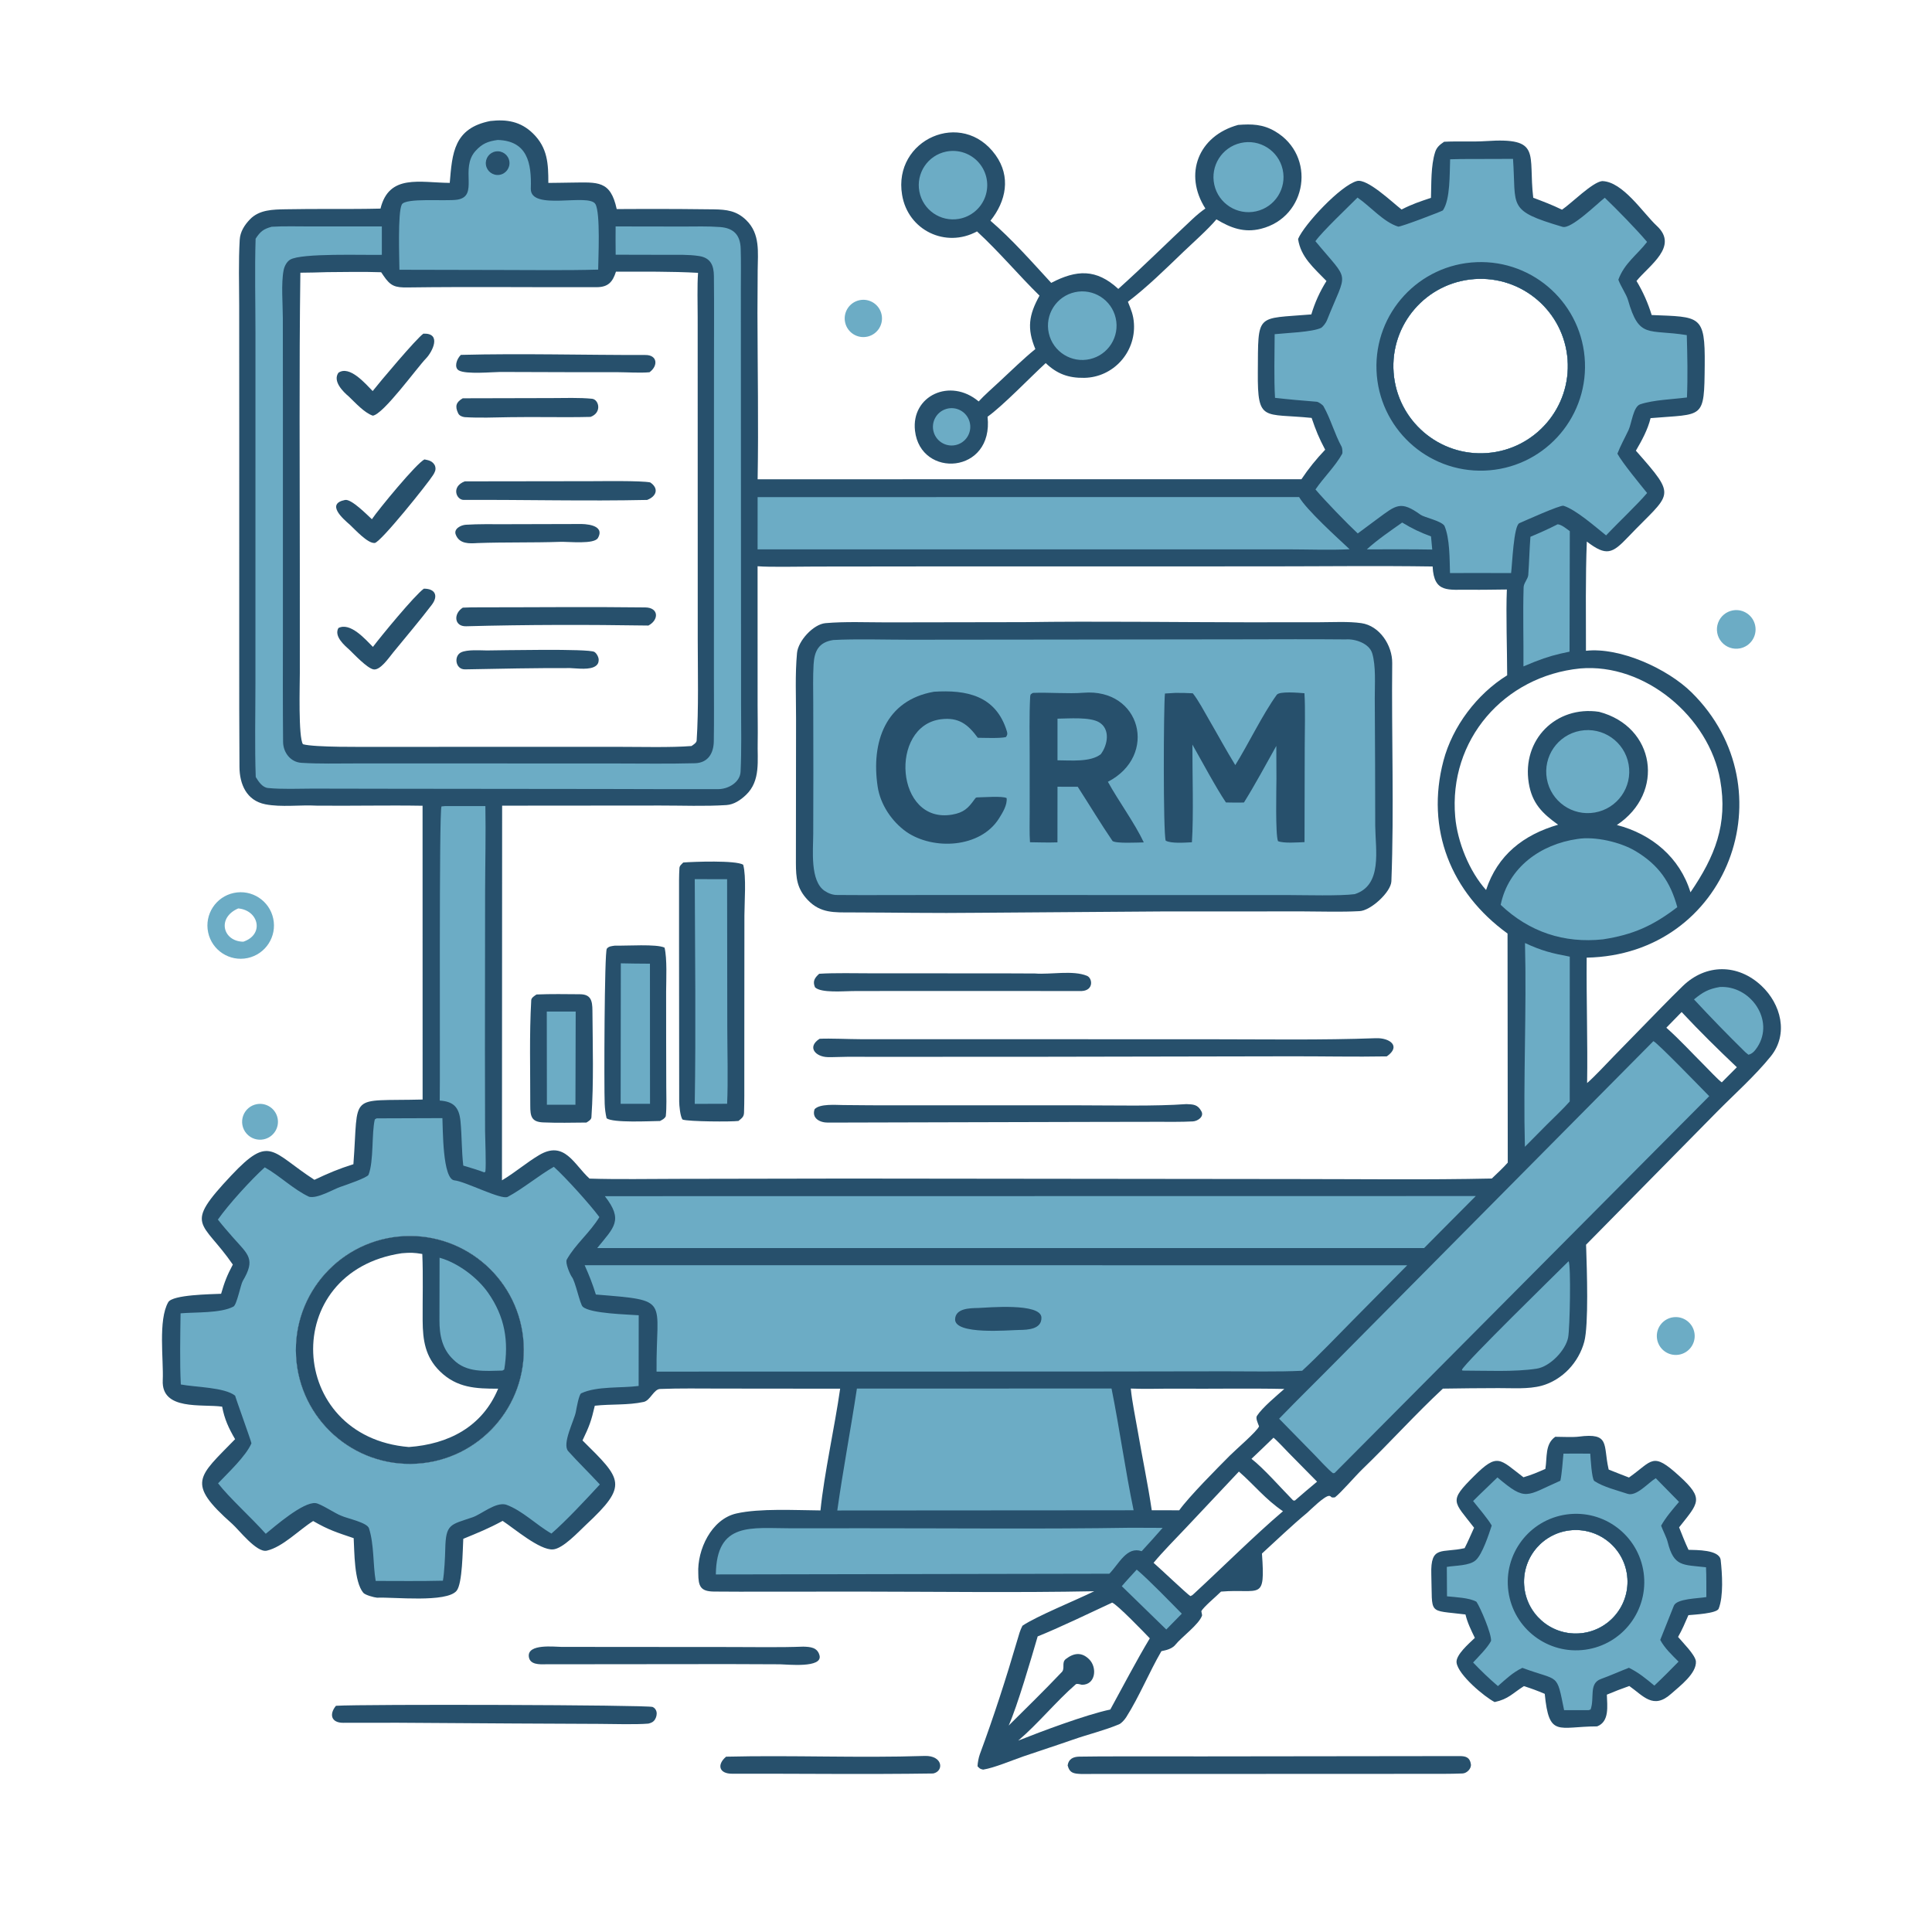 <?xml version="1.0" encoding="utf-8" ?><svg xmlns="http://www.w3.org/2000/svg" xmlns:xlink="http://www.w3.org/1999/xlink" width="1024" height="1024" viewBox="0 0 1024 1024"><path fill="#27506C" d="M259.907 64.129C268.514 63.148 275.916 64.321 282.456 70.695C290.284 78.324 290.643 86.808 290.632 96.952C294.686 96.944 298.981 96.818 303.04 96.78C316.831 96.651 323.56 95.485 326.869 110.813L340.586 110.756C353.148 110.719 365.733 110.781 378.283 110.958C385.166 111.055 390.387 111.714 395.479 116.64C403.029 123.943 401.668 133.741 401.586 143.244L401.465 165.945C401.525 195.055 402.069 224.969 401.561 254.023L689.78 254.014C693.595 248.304 697.633 243.328 702.369 238.355C699.029 232.021 697.499 228.306 695.189 221.502C669.663 218.922 666.492 223.95 666.676 197.483C666.897 165.526 665.415 169.126 695.024 166.648C696.92 160.353 699.56 154.499 703.056 148.941C696.362 141.983 689.433 136.332 688.008 126.674C691.222 118.958 710.572 98.247 719.193 95.952C724.684 94.49 737.856 107.175 742.861 111.044C748.638 108.103 752.332 106.922 758.442 104.864C758.691 97.312 758.341 87.9 760.651 80.63C761.493 77.979 763.168 76.661 765.408 75.138C772.424 74.763 780.894 75.236 787.55 74.786C817.499 72.76 809.859 81.441 812.652 104.814C818.154 106.893 822.593 108.555 827.897 111.138C832.864 107.81 843.996 96.524 849.169 95.98C860.176 96.214 870.916 113.013 878.164 119.736C889.89 130.612 874.171 140.558 867.383 148.914C870.805 154.585 873.487 160.646 875.423 166.975C901.139 168.021 903.784 166.819 903.536 193.419C903.264 222.662 903.141 219.221 874.835 221.621C873.37 227.689 870.172 233.538 867.053 238.869C889.487 264.343 885.795 260.616 862.864 284.691C854.544 293.426 851.441 294.976 841.046 287.038C840.305 305.315 840.587 326.578 840.588 344.926C858.685 342.913 883.905 354.465 896.62 367.032C948.526 418.337 915.818 506.14 840.97 507.572C840.771 529.586 841.551 552.203 841.204 574.037C845.228 570.573 851.473 563.785 855.346 559.809L880.742 533.797C884.43 530.031 888.12 526.296 891.906 522.63C904.178 510.746 921.049 510.76 933.534 522.412C943.968 532.151 948.104 548.04 938.552 559.881C930.225 570.204 919.406 579.802 910.031 589.293L840.638 659.729L840.72 661.799C841.075 672.706 842.089 702.155 839.694 711.142C838.249 716.562 835.329 721.687 831.461 725.745C827.618 729.777 822.512 733.001 817.119 734.463C810 736.394 801.558 735.685 794.214 735.728C784.4 735.786 774.588 735.803 764.776 735.996C750.483 749.257 736.334 764.978 722.188 778.6C718.427 782.222 710.888 791.029 707.574 793.604C705.018 794.034 705.823 793.028 704.592 792.853C702.308 792.528 694.65 800.173 692.794 801.837C685.135 808.154 676.297 816.593 668.86 823.409C670.67 849.067 668.064 841.852 647.165 843.584C644.797 845.991 637.778 851.792 636.73 853.998C636.778 854.207 637.184 856.07 637.124 856.246C635.496 861.023 626.349 867.571 622.968 871.767C620.61 874.691 615.71 874.912 615.541 875.203C609.057 886.364 603.887 899.152 596.941 910.113C595.955 911.67 594.268 913.439 593.123 913.918C585.375 917.165 576.791 919.218 568.817 922.008C560.064 925.071 551.321 927.869 542.572 930.871C536.565 932.932 527.017 937.006 521.069 937.936C519.273 937.495 519.349 937.426 518.103 936.162C518.164 934.306 518.711 931.476 519.364 929.711C526.754 909.752 533.283 889.517 539.259 869.091C540.03 866.457 540.637 864.131 541.919 861.675C549.304 856.633 570.639 847.996 579.938 843.393C538.933 844.2 496.962 843.612 455.879 843.58L405.345 843.619C396.368 843.629 387.405 843.655 378.429 843.558C371.332 843.481 370.129 840.856 370.103 833.939C369.488 821.477 377.013 805.199 390.281 802.178C402.66 799.36 421.691 800.466 434.868 800.554C436.827 781.023 442.423 756.271 445.294 736.036L381.375 735.972C371.063 735.967 360.281 735.771 349.975 736.181C346.528 736.174 344.717 742.277 341.193 743.047C332.774 744.887 323.883 744.1 315.254 745.067C313.349 753.268 312.39 755.837 308.739 763.467C329.67 784.175 333.254 787.052 310.532 808.221C306.598 811.886 298.416 820.839 293.083 821.225C286.06 821.733 272.551 810.134 266.402 806.101C258.944 810.153 253.386 812.376 245.551 815.603C245.206 821.509 245.136 839.29 242.027 843.124C236.75 849.63 208.387 846.393 199.866 846.811C198.288 846.686 193.542 845.409 192.551 844.208C187.622 838.234 187.89 822.331 187.454 815.258C178.512 812.21 174.331 810.994 165.984 806.181C158.353 810.96 149.954 819.881 141.432 821.882C136.04 823.149 126.636 810.835 123.09 807.692C98.404 785.812 105.103 782.907 124.607 762.791C121.192 756.956 118.98 752.161 117.74 745.555C107.06 744.047 85.501 747.824 86.258 731.586C86.763 720.746 83.727 699.68 89.17 690.193C91.472 686.18 111.635 685.997 117.192 685.729C119.035 679.386 120.314 676.065 123.404 670.247C107.107 646.559 96.842 650.363 122.597 622.998C143.179 601.13 143.747 610.485 166.643 625.326C174.29 621.725 179.403 619.542 187.31 617.059C190.238 578.515 183.988 583.793 223.994 582.778L223.969 427.063C205.336 426.741 186.454 427.201 167.785 427.01C159.111 426.524 149.112 427.958 140.643 426.292C130.575 424.312 126.993 415.525 126.925 406.549C126.769 385.947 126.795 365.505 126.795 344.979L126.805 227.619L126.775 162.007C126.745 150.438 126.381 138.621 127.053 127.078C127.306 122.833 129.556 119.323 132.422 116.316C137.396 111.098 144.639 111.06 151.25 110.921C168.04 110.569 184.9 110.975 201.673 110.56C206.201 92.077 222.533 96.813 238.375 96.935C239.692 81.206 240.474 67.932 259.907 64.129ZM266.141 427.019L266.053 625.585L266.726 625.182C273.258 621.234 279.081 616.19 285.687 612.255C299.226 604.19 304.207 617.201 312.456 624.683C327.616 625.158 344.102 624.83 359.419 624.819L449.225 624.661L686.375 624.92C720.703 624.92 756.495 625.393 790.685 624.641C793.331 622.091 796.803 618.91 799.144 616.21L799.029 494.795C768.996 473.052 755.512 439.453 765.06 403.224C769.859 385.019 782.85 367.816 798.833 357.932C798.815 344.567 798.126 325.156 798.668 312.446C792.189 312.496 785.622 312.662 779.146 312.574C767.647 312.417 760.024 314.584 759.318 300.248C730.137 299.814 700.389 300.187 671.138 300.195L505.568 300.2L432.096 300.285C425.238 300.259 407.836 300.69 401.533 300.115L401.547 373.993C401.564 380.328 401.703 386.805 401.593 393.073C401.325 402.907 403.334 413.79 395.36 421.351C392.498 424.065 389.006 426.444 384.995 426.702C373.519 427.44 361.57 426.931 350.058 426.951L266.141 427.019ZM369.979 144.609C356.038 143.82 340.483 143.988 326.465 144.001C324.729 149.464 322.34 152.192 316.269 152.212C282.875 152.321 249.476 151.91 216.081 152.351C209.382 152.44 207.002 151.67 203.215 146.051L202.025 144.289C192.58 143.972 182.902 144.161 173.435 144.237C168.745 144.355 163.876 144.548 159.199 144.541C158.509 196.011 158.908 248.192 158.905 299.713L158.915 356.87C158.918 362.6 158.048 390.837 160.579 394.458C166.753 396.177 192.561 395.846 200.037 395.853L260.934 395.85L328.119 395.84C339.379 395.835 355.63 396.279 366.504 395.405C367.5 394.73 369.16 393.696 369.237 392.545C370.333 376.246 369.834 355.124 369.817 339.101L369.79 209.539L369.781 168.227C369.779 161.094 369.481 151.468 369.979 144.609ZM220.738 775.793C253.966 773.858 279.365 745.406 277.533 712.173C275.7 678.939 247.327 653.452 214.089 655.182C180.704 656.919 155.081 685.443 156.921 718.822C158.761 752.201 187.365 777.736 220.738 775.793ZM788.263 240.122C813.688 238.181 832.74 216.021 830.846 190.593C828.952 165.164 806.828 146.071 781.396 147.918C755.898 149.769 736.743 171.965 738.642 197.46C740.541 222.955 762.772 242.068 788.263 240.122ZM680.003 800.993C670.595 794.599 664.782 787.048 656.644 779.961L628.6 809.751C623.304 815.372 616.226 822.483 611.417 828.33C614.678 831.125 629.325 845.039 630.932 845.965C632.074 845.462 632.008 845.487 632.911 844.617C647.668 831.021 665.132 813.609 680.003 800.993ZM663.31 773.203C669.845 778.265 679.229 788.998 685.386 795.242C685.683 795.278 685.979 795.314 686.275 795.35C690.164 792.008 694.102 788.545 698.073 785.315L683.23 770.26C681.569 768.559 676.655 763.279 674.983 762.007C671.125 765.707 667.212 769.569 663.31 773.203ZM847.502 377.271C877.342 385.075 882.698 420.197 856.977 437.271C875.421 442.041 890.339 454.475 895.988 472.948C908.904 454.025 915.886 436.896 911.748 413.482C905.825 379.973 871.793 351.309 837.459 354.301C797.128 358.376 767.698 392.178 771.294 432.982C772.456 446.158 778.734 461.825 787.647 471.715C793.733 453.166 807.486 442.458 825.829 437.118C817.367 431.059 812.007 425.733 810.272 415.012C806.568 392.121 824.688 373.866 847.502 377.271ZM549.991 867.325C546.648 878.779 539.194 904.377 534.614 914.587C543.821 905.435 553.502 896.005 562.453 886.555C564.867 884.559 562.362 881.276 564.929 879.299C569.19 876.018 573.302 875.55 577.239 879.42C581.719 883.825 580.692 893.088 573.412 892.961C572.539 892.794 570.788 892.191 570.183 892.717C559.661 901.881 550.256 913.559 539.672 922.565C551.838 917.713 575.472 908.845 588.486 906.081C595.215 893.811 602.296 880.206 609.423 868.345C606.617 865.429 592.35 850.576 589.464 849.421C578.635 854.474 560.741 863.05 549.991 867.325ZM883.198 544.707C890.223 550.921 896.751 558.102 903.395 564.708C905.095 566.398 910.886 572.574 912.58 573.674L920.568 565.657C910.092 555.712 901.208 546.968 891.296 536.399L883.198 544.707ZM599.341 735.968C600.055 743.168 601.699 750.697 602.916 757.86C605.307 771.933 608.369 786.35 610.45 800.459L625.004 800.49C630.32 793.097 645.153 778.221 651.833 771.495C654.767 768.516 666.444 758.506 667.32 755.978C666.709 754.323 665.393 751.695 666.208 750.437C669.075 746.015 676.817 739.616 680.699 736.173C661.722 735.758 642.552 736.176 623.564 736.015C615.887 735.95 606.9 736.31 599.341 735.968Z"/><path fill="#27506C" d="M542.758 329.754C581.565 329.163 622.74 329.818 661.668 329.832L699.404 329.8C706.446 329.787 714.702 329.304 721.536 330.279C731.247 331.665 737.997 342.072 737.9 351.427C737.498 389.948 738.934 428.643 737.464 467.094C737.245 472.824 726.415 482.802 720.454 482.926C710.804 483.458 700.608 483.082 690.76 483.063L616.25 483.086L518.468 483.796C496.054 484.084 473.557 483.646 451.177 483.604C442.142 483.587 434.907 484.055 428.226 477.11C422.327 470.977 421.887 465.288 421.847 457.488L421.927 381.077C421.941 369.518 421.367 357.511 422.433 346.111C423.037 339.653 431.089 330.852 437.5 330.285C447.952 329.361 459.497 329.879 470.017 329.874L542.758 329.754Z"/><path fill="#6CACC5" d="M441.621 339.225C453.409 338.556 470.157 339.078 482.263 339.067L560.235 338.986L659.645 338.86C677.505 338.832 695.339 338.735 713.228 338.904C718.14 338.504 725.687 340.947 727.292 346.24C729.34 352.994 728.634 362.817 728.658 370.031L728.826 404.329L728.897 437.711C729.015 450.499 732.864 469.193 718.02 473.917C710.257 474.945 691.783 474.418 682.95 474.402L616.999 474.392L495.379 474.371C478.247 474.32 460.995 474.521 443.867 474.364C441.433 474.418 439.115 473.548 437.105 472.206C429.234 466.949 431.012 450.533 431.029 441.965L431.097 409.268L431.036 372.242C431.019 365.598 430.825 358.775 431.218 352.146C431.649 344.874 434.058 340.395 441.621 339.225Z"/><path fill="#27506C" d="M654.723 405.517C661.415 394.854 669.219 378.577 676.711 368.252C678.148 366.271 688.307 367.188 691.381 367.431C691.907 375.319 691.53 387.661 691.529 396.03L691.425 446.341C687.891 446.476 680.249 447.076 677.36 445.822C675.928 442.239 676.522 418.106 676.538 412.75L676.47 395.358C671.017 405.061 665.179 415.979 659.318 425.337C656.181 425.467 652.922 425.361 649.774 425.317C644.68 417.848 636.763 403.017 631.992 394.635C631.952 409.883 632.692 431.872 631.741 446.418C628.206 446.587 620.61 447.195 617.842 445.551C616.455 441.206 616.712 374.865 617.44 367.58C619.276 367.437 621.178 367.352 623.022 367.244C626.174 367.195 629.065 367.324 632.21 367.461C635.093 371.019 638.328 377.195 640.687 381.246C645.391 389.325 649.818 397.539 654.723 405.517Z"/><path fill="#27506C" d="M547.492 367.251C555.796 366.884 566.333 367.822 574.161 367.172C604.765 364.629 613.972 400.56 587.206 414.363C592.826 424.589 601.376 436.171 606.236 446.493C603.14 446.531 591.492 447.178 589.659 445.742C583.625 436.921 577.136 426.174 571.226 417.011L560.5 416.981L560.471 446.471C555.643 446.631 550.753 446.491 545.918 446.41C545.572 442.06 545.756 434.949 545.755 430.466L545.754 400.75C545.744 390.822 545.48 379.248 546.012 369.241C546.087 367.824 546.536 367.852 547.492 367.251Z"/><path fill="#6CACC5" d="M560.5 380.909C566.449 380.853 577.652 379.904 582.542 382.821C588.6 386.434 587.15 394.79 583.452 399.731C578.023 404.051 567.497 402.996 560.492 402.974L560.5 380.909Z"/><path fill="#27506C" d="M495.001 366.638C512.045 365.538 527.91 368.494 533.694 387.705C534.095 389.038 533.877 389.62 533.167 390.654C530.276 391.424 521.814 391.069 518.245 391.035C513.002 383.861 508.077 380.049 498.725 381.223C471.092 384.693 474.518 437.04 504.736 431.749C510.703 430.704 513.148 428.417 516.434 423.779C516.956 423.134 517.121 422.647 517.851 422.641C520.946 422.615 531.459 421.787 533.534 423.009C533.936 426.697 531.411 430.725 529.495 433.78C519.641 449.498 494.711 450.76 480.393 440.898C472.611 435.36 466.582 426.373 465.165 416.859C461.648 393.264 469.354 371.123 495.001 366.638Z"/><path fill="#27506C" d="M362.149 457.142C367.662 456.717 389.909 455.892 393.9 458.31C395.631 464.485 394.573 478.129 394.554 485.152L394.515 535.851L394.5 571.592C394.496 577.568 394.562 583.753 394.351 589.729C394.271 592.003 393.123 592.688 391.393 594.125C387.999 594.614 364.876 594.512 361.775 593.389C360.516 591.827 359.993 585.87 359.988 583.802C359.924 556.057 359.921 528.218 359.91 500.483L359.911 473.073C359.914 468.925 359.842 464.254 360.114 460.094C360.199 458.788 361.157 458.187 362.149 457.142Z"/><path fill="#6CACC5" d="M368.239 465.964L385.38 465.991L385.476 544.504C385.492 556.838 385.951 572.996 385.392 585.022L368.228 585.084C368.87 545.984 368.368 505.167 368.239 465.964Z"/><path fill="#27506C" d="M325.963 501.205C331.964 501.383 348.097 500.215 352.233 502.273C353.639 508.158 353.097 519.077 353.06 525.61L353.073 551.13L353.132 575.839C353.15 580.547 353.395 587.098 352.875 591.65C352.107 593.071 351.242 593.353 349.824 594.151C344.245 594.217 324.984 595.245 321.503 592.711C320.919 590.174 320.604 587.672 320.499 585.073C320.132 576.076 320.343 504.578 321.619 502.845C322.628 501.477 324.409 501.439 325.963 501.205Z"/><path fill="#6CACC5" d="M329.05 510.582C334.146 510.728 339.375 510.722 344.484 510.776L344.522 585.054L328.959 585.04L329.05 510.582Z"/><path fill="#27506C" d="M434.387 550.577C439.82 550.288 450.013 550.785 456.067 550.793L507.788 550.801L641.87 550.831C670.73 550.841 700.387 551.33 729.27 550.271C736.473 550.007 742.829 554.424 735.032 559.906C718.434 560.224 700.481 559.814 683.705 559.866L550.309 560.11L471.969 560.137L449.128 560.121C445.678 560.135 442.098 560.368 438.675 560.293C432.408 560.156 427.484 555.057 434.387 550.577Z"/><path fill="#27506C" d="M284.365 527.096C291.979 526.771 299.783 526.913 307.407 526.969C313.171 527.011 313.965 530.365 314 535.603C314.126 554.387 314.743 573.493 313.463 592.209C313.375 593.493 311.789 594.377 310.809 594.973C303.145 595.041 295.494 595.228 287.836 594.898C281.658 594.632 281.042 591.6 281.053 586.037C281.093 567.437 280.521 548.616 281.569 530.069C281.642 528.781 283.393 527.753 284.365 527.096Z"/><path fill="#6CACC5" d="M289.807 536.139L305.131 536.141L304.996 585.531L289.868 585.534L289.807 536.139Z"/><path fill="#27506C" d="M628.817 585.197C632.509 585.351 634.842 585.364 636.803 589.09C638.287 591.911 634.754 594.239 632.256 594.369C625.935 594.699 619.528 594.582 613.182 594.582L575.972 594.646L438.875 594.999C434.516 595.05 430.074 592.669 431.771 587.87C434.578 584.917 442.936 585.664 446.921 585.7C456.567 585.786 466.218 585.888 475.868 585.849L572.965 585.849C590.012 585.85 612.12 586.406 628.817 585.197Z"/><path fill="#27506C" d="M434.191 516.122C442.273 515.58 453.713 515.881 461.999 515.877L511.228 515.894C523.661 515.904 535.911 515.86 548.57 515.971C556.801 516.627 568.649 514.118 576.132 517.21C579.067 518.423 579.81 524.918 573.375 525.266L479.686 525.23L451.89 525.287C447.167 525.307 435.134 526.421 431.963 523.278C430.58 520.017 431.87 518.209 434.191 516.122Z"/><path fill="#27506C" d="M246.347 255.13L313.136 255.038C319.352 255.042 339.613 254.699 344.613 255.685C349.285 258.79 348.066 263.043 342.99 264.972C311.008 265.674 277.86 264.813 245.766 264.964C241.865 264.982 238.988 257.923 246.347 255.13Z"/><path fill="#27506C" d="M245.298 322.065C248.226 321.913 251.263 321.896 254.199 321.897C283.467 321.904 312.76 321.576 342.022 321.947C349.161 322.038 349.362 328.504 343.674 331.551C311.366 331.061 279.343 331.054 247.049 331.935C240.662 332.109 240.254 325.214 245.298 322.065Z"/><path fill="#27506C" d="M244.264 188.095C276.6 187.254 309.747 188.215 342.158 188.157C348.425 188.146 348.966 193.856 344.248 197.301C339.451 197.747 332.31 197.29 327.356 197.267C319.519 197.231 311.718 197.24 303.878 197.264L265.103 197.144C261.055 197.167 246.947 198.515 243.174 196.323C240.606 194.832 241.894 190.405 244.264 188.095Z"/><path fill="#27506C" d="M245.269 211.104L292.344 210.994C299.07 210.982 307.201 210.679 313.799 211.35C317.399 211.716 319.209 218.683 312.995 220.964C298.853 221.322 284.28 220.872 270.069 221.118C262.397 221.251 253.894 221.585 246.275 221.094C244.93 220.928 243.461 220.354 242.837 219.054C240.996 215.22 241.833 213.078 245.269 211.104Z"/><path fill="#27506C" d="M224.413 176.84C234.289 176.457 229.147 186.525 225.8 189.973C221.009 194.908 203.16 219.668 197.58 220.312C193.098 218.758 188.484 213.611 184.909 210.199C181.747 207.532 176.227 202.035 179.378 197.554C185.318 193.497 193.656 203.345 197.527 207.271C200.968 202.855 220.8 179.273 224.413 176.84Z"/><path fill="#27506C" d="M225 243.505C225.987 243.708 227.053 243.901 227.981 244.301C229.2 244.825 230.319 245.95 230.665 247.241C231.157 249.077 230.434 250.363 229.508 251.85C226.814 256.176 201.772 287.448 198.627 287.784C194.944 288.177 188.152 280.65 185.484 278.169C181.807 274.977 172.593 267.016 182.891 264.989C186.228 264.333 194.591 272.886 197.108 275.198C200.581 270.048 220.875 245.335 225 243.505Z"/><path fill="#27506C" d="M306.944 277.739C309.648 277.642 320.933 277.958 316.938 285.112C314.969 288.637 301.522 287.028 296.821 287.19C282.425 287.684 267.67 287.313 253.1 287.833C248.946 288.086 243.496 288.504 241.539 283.302C240.391 280.25 244.275 278.293 246.918 278.127C253.667 277.701 260.588 277.85 267.39 277.842L306.944 277.739Z"/><path fill="#27506C" d="M258.101 344.754C265.394 344.71 311.822 343.696 315.005 345.516C316.231 346.218 317.371 348.377 317.314 349.813C317.264 351.063 317.01 351.917 316.042 352.746C312.984 355.364 305.907 354.194 302.125 354.096C283.659 354.025 264.957 354.426 246.478 354.777C241.301 354.875 240.398 347.575 244.471 345.722C247.784 344.214 254.294 344.718 258.101 344.754Z"/><path fill="#27506C" d="M224.646 312.005C230.75 311.983 232.405 315.833 228.88 320.527C222.379 329.073 215.155 337.53 208.388 345.828C206.059 348.685 201.395 355.61 197.816 354.762C194.437 353.962 187.946 347.055 185.471 344.665C182.553 342.021 176.921 337.271 179.356 332.87C185.641 329.638 193.579 338.765 197.657 342.867C202.074 337.039 219.561 315.741 224.646 312.005Z"/><path fill="#6CACC5" d="M199.59 592.75L234.481 592.631C234.783 597.898 234.467 625.068 240.884 625.624C246.456 626.106 265.722 636.133 269.074 634.366C276.87 630.256 285.451 623.08 293.544 618.43C299.914 624.191 312.584 638.225 317.686 645.086C312.458 653.6 304.99 659.434 300.415 667.58C299.443 669.31 302.122 675.426 303.057 676.76C304.928 678.973 307.362 691.168 308.836 692.56C312.82 696.32 333.302 696.673 338.529 697.119L338.489 734.581C329.328 735.823 316.412 734.565 308.061 738.48C306.829 739.057 305.518 746.677 305.206 748.34C304.363 752.845 297.731 765.33 301.168 769.152C306.474 775.054 312.479 780.882 317.929 786.8C310.654 794.691 300.098 806.041 292.274 812.818C284.21 808.223 276.93 800.639 268.204 797.481C262.65 795.991 255.197 802.576 250.46 804.198C238.746 808.207 236.281 807.549 235.999 820.946C235.909 825.195 235.502 833.614 234.746 837.804C222.99 838.094 210.905 837.944 199.122 837.931C197.623 828.958 198.331 818.711 195.568 810.038C194.574 806.919 184.006 804.823 180.927 803.399C177.865 802.33 169.975 796.961 167.238 796.677C160.547 795.984 145.431 809.235 140.852 812.94C133.424 804.557 121.358 793.717 115.584 786.19C120.898 780.58 130.254 771.897 133.269 764.998C133.438 764.611 124.312 739.485 124.66 739.766C119.066 735.253 103.429 735.263 95.841 733.802C95.243 722.376 95.545 707.6 95.705 696.095C103.477 695.393 116.94 696.135 123.737 692.508C125.54 691.545 127.548 680.834 128.678 678.93C135.582 667.291 131.611 665.034 123.579 655.984C121.182 653.266 117.976 649.593 115.483 646.404C121.081 638.405 133.109 625.229 140.321 618.713C148.342 623.231 155.483 630.397 163.822 634.314C168.291 635.391 176.476 630.442 180.304 629.112C183.026 628.165 194.719 624.217 195.338 622.635C198.173 615.389 196.897 600.66 198.657 593.32L199.59 592.75ZM220.738 775.793C253.966 773.858 279.365 745.406 277.533 712.173C275.7 678.939 247.327 653.452 214.089 655.182C180.704 656.919 155.081 685.443 156.921 718.822C158.761 752.201 187.365 777.736 220.738 775.793Z"/><path fill="#27506C" d="M214.089 655.182C247.327 653.452 275.7 678.939 277.533 712.173C279.365 745.406 253.966 773.858 220.738 775.793C187.365 777.736 158.761 752.201 156.921 718.822C155.081 685.443 180.704 656.919 214.089 655.182ZM216.703 766.956C237.658 765.445 255.6 756.3 264.036 736.028C252.272 736.059 242.164 735.644 233.158 726.816C225.359 719.171 224.077 710.289 224.012 699.984C223.94 688.388 224.316 676.148 223.829 664.634C219.466 663.903 217.478 663.854 212.963 664.24C147.7 673.885 151.787 761.57 216.703 766.956Z"/><path fill="#6CACC5" d="M232.982 666.628C242.648 669.301 253.029 677.085 258.727 685.233C267.633 697.97 269.704 710.848 267.267 725.839C267.151 725.989 266.486 726.324 266.284 726.437C257.141 726.633 247.305 727.687 240.308 720.631C234.343 715.044 232.896 707.628 232.925 699.762C232.967 688.76 232.967 677.669 232.982 666.628Z"/><path fill="#6CACC5" d="M790.15 84.251L801.93 84.204C803.744 109.841 798.502 111.455 828.192 120.233C832.763 121.584 846.48 107.961 850.573 104.815C856.766 110.723 867.487 121.684 872.988 128.228C867.703 135.115 860.987 139.439 857.756 148.245C858.909 151.529 862.027 156.059 862.851 158.942C868.812 179.82 873.44 174.309 894.032 177.619C894.347 188.573 894.584 199.714 894.121 210.665C886.708 211.626 876.422 211.926 869.35 214.287C865.635 215.527 864.831 224.367 863.153 227.949C861.283 231.941 858.86 236.25 857.253 240.462C859.871 245.289 869.167 256.546 873.002 261.303C867.967 267.305 857.207 277.419 851.267 283.771C845.592 279.26 835.388 270.193 828.703 268.063C827.027 267.529 807.439 276.374 805.295 277.292C802.257 278.594 801.508 299.379 800.913 303.74L784.125 303.706L768.532 303.729C768.297 296.396 768.475 285.318 765.559 278.645C763.726 276.004 754.902 274.24 752.956 272.842C742.345 265.22 740.074 267.629 730.168 274.923C727.161 277.137 722.991 280.235 719.628 282.74C713.8 277.284 702.316 265.425 697.233 259.427C701.558 253.07 707.718 247.151 711.381 240.544C711.683 239.998 711.461 237.477 711.104 236.822C707.324 229.881 705.329 222.187 701.515 215.382C701.026 214.509 698.838 213.008 697.887 212.932C690.485 212.342 683.193 211.715 675.79 210.869C675.174 200.672 675.565 187.517 675.597 177.127C681.282 176.498 695.637 176.056 700.304 173.739C701.425 172.944 702.813 171.011 703.273 169.854C714.15 142.511 715.79 150.302 697.192 127.841C700.684 122.855 714.551 109.718 719.513 104.724C726.416 109.471 733.227 117.642 741.053 120.111C742.147 120.456 764.497 111.888 764.755 111.513C768.769 105.669 768.283 91.848 768.603 84.428C775.502 84.181 783.189 84.296 790.15 84.251ZM788.263 240.122C813.688 238.181 832.74 216.021 830.846 190.593C828.952 165.164 806.828 146.071 781.396 147.918C755.898 149.769 736.743 171.965 738.642 197.46C740.541 222.955 762.772 242.068 788.263 240.122Z"/><path fill="#27506C" d="M782.561 138.953C813.124 137.707 838.889 161.518 840.051 192.085C841.213 222.651 817.332 248.35 786.762 249.429C756.311 250.504 730.733 226.734 729.575 196.286C728.417 165.838 752.116 140.194 782.561 138.953ZM788.263 240.122C813.688 238.181 832.74 216.021 830.846 190.593C828.952 165.164 806.828 146.071 781.396 147.918C755.898 149.769 736.743 171.965 738.642 197.46C740.541 222.955 762.772 242.068 788.263 240.122Z"/><path fill="#6CACC5" d="M309.874 670.585L745.844 670.625L717.25 699.54C708.729 708.135 698.944 718.447 690.17 726.529C677.777 727.168 661.824 726.794 649.249 726.823L574.358 726.933L347.984 726.976C347.616 688.094 356.089 689.415 315.819 686.122C314.003 680.3 312.328 676.086 309.874 670.585Z"/><path fill="#27506C" d="M518.558 693.255C523.35 693.081 551.796 690.414 551.979 698.355C552.118 704.4 545.163 704.874 540.125 704.911C534.921 704.962 505.825 707.674 506.226 699.165C506.493 693.506 513.739 693.328 518.558 693.255Z"/><path fill="#6CACC5" d="M144 120.186C150.067 119.802 158.479 120.024 164.729 120.022L202.385 120.023L202.386 135.068C192.972 135.306 159.767 134.019 153.773 137.632C151.888 138.768 150.701 141.223 150.301 143.326C148.954 150.391 149.903 161.212 149.907 168.717L149.949 222.91L149.944 335.025C149.936 354.415 149.858 373.809 150.039 393.197C150.091 398.813 153.946 403.952 159.769 404.316C169.258 404.909 178.949 404.642 188.474 404.639L245.021 404.637L326.114 404.661C340.124 404.672 354.324 404.896 368.332 404.53C375.108 404.353 378.222 399.439 378.328 392.921C378.516 381.418 378.391 369.841 378.389 358.301L378.404 287.075L378.426 193.28C378.431 177.626 378.542 161.966 378.388 146.315C378.332 140.622 376.63 136.641 370.485 135.7C364.85 134.837 359.106 135.084 353.41 135.064L326.318 135.001C326.202 130.189 326.295 124.862 326.29 120.013L362.072 120.071C368.559 120.065 375.203 119.842 381.659 120.335C388.926 120.889 392.354 124.608 392.58 131.758C392.8 138.7 392.678 145.578 392.669 152.504L392.678 188.668L392.74 301.887L392.783 373.88C392.807 385.527 393.077 397.369 392.526 408.972C392.254 414.703 385.991 418.234 380.733 418.255C360.912 418.334 341.084 418.203 321.263 418.178L207.219 418.054L165.55 417.98C158.189 418.02 149.377 418.377 142.093 417.667C139.03 417.369 137.058 414.267 135.55 411.837C134.975 396.148 135.381 378.035 135.382 362.146L135.393 271.597L135.4 176.568C135.399 160.504 134.968 142.429 135.48 126.526C137.965 122.683 139.663 121.369 144 120.186Z"/><path fill="#6CACC5" d="M320.577 633.996L782.193 633.932L763.562 652.664L754.802 661.505L316.515 661.512C325.448 650.489 330.565 646.772 320.577 633.996Z"/><path fill="#6CACC5" d="M876.338 551.825C878.552 552.755 902.284 577.328 905.923 580.996L707.372 780.719L706.507 780.831C704.102 779.072 699.016 773.451 696.699 771.075L677.958 751.946C688.097 741.434 698.649 731.17 708.905 720.751L876.338 551.825Z"/><path fill="#6CACC5" d="M454.181 735.977L589.14 735.941C593.421 757.324 596.427 779.32 600.839 800.474L590.25 800.491L443.777 800.592C446.815 779.075 450.919 757.486 454.181 735.977Z"/><path fill="#6CACC5" d="M401.555 263.478L688.553 263.448C692.558 270.337 708.841 285.039 715.307 291.099C706.339 291.632 691.471 291.161 682.162 291.16L614.545 291.159L401.538 291.183L401.555 263.478Z"/><path fill="#6CACC5" d="M599.523 809.739L616.221 809.806C612.577 814.017 608.871 818.059 605.114 822.165C597.222 819.459 593.192 828.729 587.975 834.106L397.933 834.453L379.413 834.482C379.755 806.305 398.3 810.051 419.316 810.031L457.886 810.007C504.753 809.987 552.721 810.481 599.523 809.739Z"/><path fill="#6CACC5" d="M263.817 74.184C279.505 74.662 281.802 86.382 281.34 99.922C280.924 112.08 312.124 102.132 315.591 108.185C318.319 112.946 317.088 136.798 317.045 142.903C300.114 143.378 282.251 143.104 265.25 143.095L211.702 142.978C211.675 137.375 210.728 112.65 212.962 108.402C214.914 104.688 236.226 106.777 242.34 105.833C254.065 104.023 243.532 89.314 252.091 79.938C255.565 76.132 258.621 74.874 263.817 74.184Z"/><path fill="#27506C" d="M262.816 80.265C266.246 79.741 269.451 82.1 269.97 85.531C270.489 88.963 268.125 92.164 264.693 92.678C261.268 93.191 258.075 90.833 257.557 87.409C257.04 83.985 259.392 80.788 262.816 80.265Z"/><path fill="#6CACC5" d="M235.855 427.247L257.259 427.252C257.539 442.059 257.159 457.646 257.114 472.524L257.025 556.465L257.101 599.456C257.142 604.409 257.716 616.722 257.273 620.991L256.691 621.391C253.105 620.012 249.236 618.91 245.545 617.79C244.65 610.065 244.813 602.14 244.086 594.422C243.369 586.82 240.376 583.811 233.071 583.327C233.361 569.299 232.609 429.989 234.002 427.417L235.855 427.247Z"/><path fill="#6CACC5" d="M836.06 444.675C845.421 443.166 858.934 446.312 866.972 451.153C879.124 458.472 885.366 467.466 888.999 480.814C876.161 490.663 865.603 495.429 849.556 497.88C828.937 500.077 810.502 493.945 795.388 479.589C799.516 459.636 816.639 447.463 836.06 444.675Z"/><path fill="#6CACC5" d="M808.277 499.824C817.231 503.982 822.467 505.246 832.006 507.048L831.988 583.797C828.98 587.272 823.215 592.72 819.797 596.141L808.227 607.82C807.301 572.399 809.195 535.497 808.277 499.824Z"/><path fill="#6CACC5" d="M831.394 668.473C832.718 670.616 832.075 704.044 831.147 708.886C829.858 715.609 821.618 724.319 814.488 725.419C802.613 727.25 787.376 726.439 775.157 726.443L774.845 725.98C776.939 721.787 824.562 675.301 831.394 668.473Z"/><path fill="#6CACC5" d="M825.591 277.884C827.711 278.068 830.26 280.235 832.029 281.522L831.889 345.394C824.553 346.892 820.342 348.052 813.377 350.763L807.456 353.208C807.578 339.362 807.117 325.211 807.545 311.362C807.522 309.162 809.863 306.813 810.014 304.757C810.512 298.004 810.627 291.262 811.161 284.495C816.434 282.277 820.478 280.498 825.591 277.884Z"/><path fill="#6CACC5" d="M837.531 387.331C849.535 385.111 861.052 393.087 863.196 405.105C865.34 417.122 857.291 428.588 845.26 430.656C833.336 432.706 821.994 424.744 819.87 412.834C817.745 400.923 825.634 389.531 837.531 387.331Z"/><path fill="#6CACC5" d="M911.533 523.126C927.841 522.199 940.727 540.756 931.44 554.977C930.303 556.718 928.815 558.609 926.687 559.017L925.039 557.658C915.435 548.228 906.983 539.525 897.854 529.707C902.528 525.849 905.513 524.166 911.533 523.126Z"/><path fill="#6CACC5" d="M602.485 831.923C608.742 837.164 620.341 849.182 626.375 855.283L618.156 863.669L594.573 840.717C596.999 837.839 599.934 834.742 602.485 831.923Z"/><path fill="#6CACC5" d="M743.181 276.96C748.589 280.219 752.566 282.13 758.466 284.305L759.114 291.277C753.439 291.126 747.452 291.179 741.75 291.146L724.456 291.168C729.831 286.211 737.171 281.208 743.181 276.96Z"/><path fill="#27506C" d="M824.324 761.526C827.505 761.538 833.829 761.838 836.708 761.458C853.503 759.245 849.669 765.73 852.516 778.36L852.644 778.902C856.209 780.355 859.798 781.731 863.389 783.118C876.047 774.208 875.638 769.145 890.133 782.379C903.358 794.453 900.331 796.415 889.96 809.521C891.563 813.549 893.093 817.512 894.952 821.433C899.021 821.591 911.374 821.266 912 826.877C912.798 834.019 913.573 845.978 910.926 852.648C909.919 855.187 897.775 855.796 894.893 856.068C893.148 860.061 891.591 863.816 889.411 867.606C891.865 870.592 898.303 876.837 898.864 880.462C899.366 886.989 890.096 893.85 885.7 897.786C876.234 906.263 870.929 898.767 863.559 893.615C859.359 895.089 855.777 896.484 851.669 898.201C851.853 904.243 853.132 912.484 846.511 915.018C825.776 915.07 821.024 921.172 818.747 897.772C814.732 896.075 811.857 895.005 807.706 893.68C801.577 897.56 799.575 900.52 792.199 902.129C786.904 899.437 772.889 887.787 772.011 881.245C771.466 877.187 778.668 871.016 781.706 868.109C779.744 864.084 777.767 860.079 776.73 855.705C756.35 853.178 759.314 856.364 758.623 834.482C758.127 818.789 764.223 823.316 776.286 820.55C777.97 817.284 779.742 813.116 781.294 809.72C770.335 795.503 767.658 795.876 781.311 782.315C793.845 769.865 794.821 773.343 807.466 782.986C811.94 781.677 814.756 780.437 819.074 778.558C820.108 772.389 818.779 765.435 824.324 761.526ZM836.759 865.754C851.943 864.882 863.517 851.822 862.558 836.644C861.6 821.466 848.473 809.967 833.301 811.013C818.252 812.051 806.866 825.048 807.817 840.103C808.768 855.158 821.699 866.618 836.759 865.754Z"/><path fill="#6CACC5" d="M828.663 770.461C833.255 770.357 838.242 770.464 842.868 770.471C843.043 772.707 843.624 783.736 844.997 784.945C849.728 788.123 857.323 789.967 862.611 791.742C867.321 793.322 873.415 786.046 877.588 783.477L889.91 796.029C886.555 800.004 882.959 804.111 880.429 808.645C881.378 811.303 883.263 814.743 883.914 817.35C887.2 830.51 891.896 829.273 904.227 830.687C904.47 835.405 904.362 841.644 904.402 846.474C900.044 847.26 888.732 847.244 887.17 851.084C885.127 856.108 882.111 863.859 879.96 869.188C882.33 873.627 886.133 877.13 889.663 880.707C885.397 885.046 881.281 889.239 876.843 893.407C872.214 889.583 868.729 886.629 863.369 883.96C858.561 885.804 853.411 888.141 848.579 889.876C841.929 892.265 845.287 899.863 843.051 906.062L842.055 906.412L829.004 906.419C824.907 886.177 826.636 891.34 806.881 884.004C801.813 886.402 798.121 889.997 793.927 893.662C789.608 889.987 784.642 885.251 780.777 881.15C783.634 878.066 788.516 873.23 790.279 869.732C790.67 866.153 784.619 851.979 782.545 848.961C778.813 846.824 771.462 846.553 766.942 846.085L766.846 830.491C771.401 829.7 778.871 829.956 782.194 826.924C785.749 823.681 789.144 813.128 790.646 808.562C788.658 805.049 783.482 799.002 780.772 795.588C784.818 791.491 789.493 787.201 793.67 783.069C809.03 796.06 808.637 792.877 827.035 784.811C827.85 780.865 828.277 774.625 828.663 770.461ZM836.759 865.754C851.943 864.882 863.517 851.822 862.558 836.644C861.6 821.466 848.473 809.967 833.301 811.013C818.252 812.051 806.866 825.048 807.817 840.103C808.768 855.158 821.699 866.618 836.759 865.754Z"/><path fill="#27506C" d="M830.299 802.701C850.104 799.924 868.405 813.742 871.158 833.55C873.91 853.358 860.071 871.642 840.26 874.371C820.482 877.096 802.235 863.285 799.487 843.51C796.739 823.736 810.528 805.473 830.299 802.701ZM836.759 865.754C851.943 864.882 863.517 851.822 862.558 836.644C861.6 821.466 848.473 809.967 833.301 811.013C818.252 812.051 806.866 825.048 807.817 840.103C808.768 855.158 821.699 866.618 836.759 865.754Z"/><path fill="#27506C" d="M656.232 66.21C663.46 65.666 669.298 65.789 675.809 69.604C697.724 82.444 693.025 115.094 668.319 121.268C659.404 123.495 652.323 120.84 644.732 116.261C640.368 121.502 632.265 128.653 627.248 133.462C617.634 142.68 608.396 151.842 597.815 159.939C599.511 164.234 600.723 166.823 601.016 171.546C601.962 186.804 590.029 200.015 574.666 200.264C566.235 200.4 560.24 198.155 554.246 192.452C546.33 199.697 531.6 215.046 523.423 220.873C526.803 251.318 487.882 253.792 484.968 228.293C482.85 209.765 503.629 200.014 518.714 212.773C521.315 209.867 526.861 204.93 529.873 202.138C535.923 196.529 542.401 190.171 548.753 185.007C544.234 174.076 545.269 166.961 550.965 156.696C539.627 145.567 529.875 133.778 517.832 122.652C501.24 131.691 481.197 122.071 478.124 103.252C473.215 73.977 509.973 57.469 527.684 82.198C535.872 93.63 533.32 106.581 524.957 116.988C536.238 126.652 547.031 138.926 557.162 149.93C570.604 142.924 581.037 142.357 592.725 153.129C606.234 141.023 618.866 128.391 632.127 116.039C634.218 114.092 636.517 112.137 638.872 110.517C627.262 92.313 635.093 72.009 656.232 66.21Z"/><path fill="#6CACC5" d="M657.618 75.782C667.632 73.509 677.589 79.799 679.839 89.819C682.089 99.838 675.777 109.781 665.752 112.009C655.759 114.229 645.855 107.942 643.612 97.954C641.369 87.966 647.635 78.047 657.618 75.782Z"/><path fill="#6CACC5" d="M569.778 154.856C579.532 152.745 589.163 158.893 591.354 168.63C593.545 178.366 587.475 188.047 577.757 190.318C567.926 192.615 558.107 186.459 555.89 176.609C553.674 166.759 559.91 156.991 569.778 154.856Z"/><path fill="#6CACC5" d="M501.456 80.362C507.868 79.043 514.493 81.28 518.793 86.215C523.094 91.15 524.402 98.019 522.218 104.19C520.034 110.361 514.695 114.877 508.248 116.008C498.479 117.722 489.143 111.274 487.287 101.531C485.431 91.788 491.741 82.36 501.456 80.362Z"/><path fill="#6CACC5" d="M501.592 216.728C506.811 215.202 512.284 218.17 513.85 223.377C515.417 228.584 512.491 234.079 507.297 235.686C502.045 237.311 496.476 234.345 494.892 229.082C493.308 223.818 496.316 218.272 501.592 216.728Z"/><path fill="#27506C" d="M773.772 930.764C776.936 930.775 779.092 931.49 779.601 935.077C779.929 937.387 777.487 939.881 775.174 939.974C768.379 940.245 761.545 940.165 754.743 940.173L714.103 940.197L572.896 940.239C569.171 940.066 566.952 939.827 565.874 935.721C566.337 932.273 568.857 931.116 572 931.055C579.564 930.907 587.134 930.931 594.701 930.919L639.173 930.926L773.772 930.764Z"/><path fill="#27506C" d="M178.063 904.104C192.306 903.193 343.167 903.596 345.917 904.732C346.925 905.148 347.697 906.144 347.946 907.188C348.28 908.585 347.885 910.202 347.117 911.399C346.26 912.735 345.104 913.208 343.627 913.55C337.006 914.122 324.766 913.726 317.676 913.697L272.589 913.484L210.835 913.09C201.186 913.066 191.538 913.126 181.89 913.121C175.403 913.117 174.43 908.479 178.063 904.104Z"/><path fill="#27506C" d="M425.779 872.753C429.441 872.882 433.183 873.07 434.346 877.332C436.246 884.296 417.153 882.141 413.369 882.108L386.07 882.003L289.452 882.099C285.978 882.176 280.742 882.421 280.28 877.975C279.564 871.083 293.984 872.874 297.484 872.881L322.814 872.906L387.503 872.955C399.856 872.96 413.515 873.229 425.779 872.753Z"/><path fill="#27506C" d="M384.844 931.079C419.806 930.22 455.096 931.835 490.065 930.687C499.766 930.368 500.449 938.742 494.624 939.983C459.166 940.51 423.529 940.021 388.065 940.114C380.958 940.133 379.94 935.204 384.844 931.079Z"/><path fill="#6CACC5" d="M123.905 473.286C133.437 471.259 142.806 477.347 144.825 486.881C146.845 496.415 140.749 505.779 131.214 507.791C121.689 509.801 112.337 503.713 110.32 494.19C108.302 484.667 114.383 475.31 123.905 473.286ZM128.958 499.122C140.214 495.335 137.164 482.458 126.27 481.485C114.792 486.439 118.143 499.003 128.958 499.122Z"/><path fill="#6CACC5" d="M918.545 323.502C924.058 322.572 929.299 326.235 930.32 331.732C931.341 337.23 927.765 342.53 922.286 343.642C918.659 344.378 914.918 343.101 912.498 340.302C910.078 337.502 909.356 333.615 910.609 330.134C911.863 326.652 914.896 324.117 918.545 323.502Z"/><path fill="#6CACC5" d="M886.83 698.172C892.279 697.429 897.31 701.208 898.116 706.647C898.921 712.086 895.2 717.161 889.77 718.028C886.891 718.488 883.954 717.674 881.724 715.796C879.493 713.919 878.189 711.164 878.15 708.249C878.084 703.18 881.807 698.857 886.83 698.172Z"/><path fill="#6CACC5" d="M455.415 159.138C460.731 157.938 466.016 161.268 467.227 166.582C468.439 171.896 465.12 177.187 459.808 178.41C454.481 179.636 449.171 176.305 447.956 170.975C446.741 165.646 450.083 160.342 455.415 159.138Z"/><path fill="#6CACC5" d="M136.249 585.205C141.352 584.348 146.201 587.732 147.158 592.817C148.114 597.901 144.825 602.816 139.76 603.872C136.395 604.573 132.913 603.401 130.656 600.807C128.4 598.214 127.721 594.603 128.881 591.367C130.041 588.131 132.859 585.774 136.249 585.205Z"/></svg>